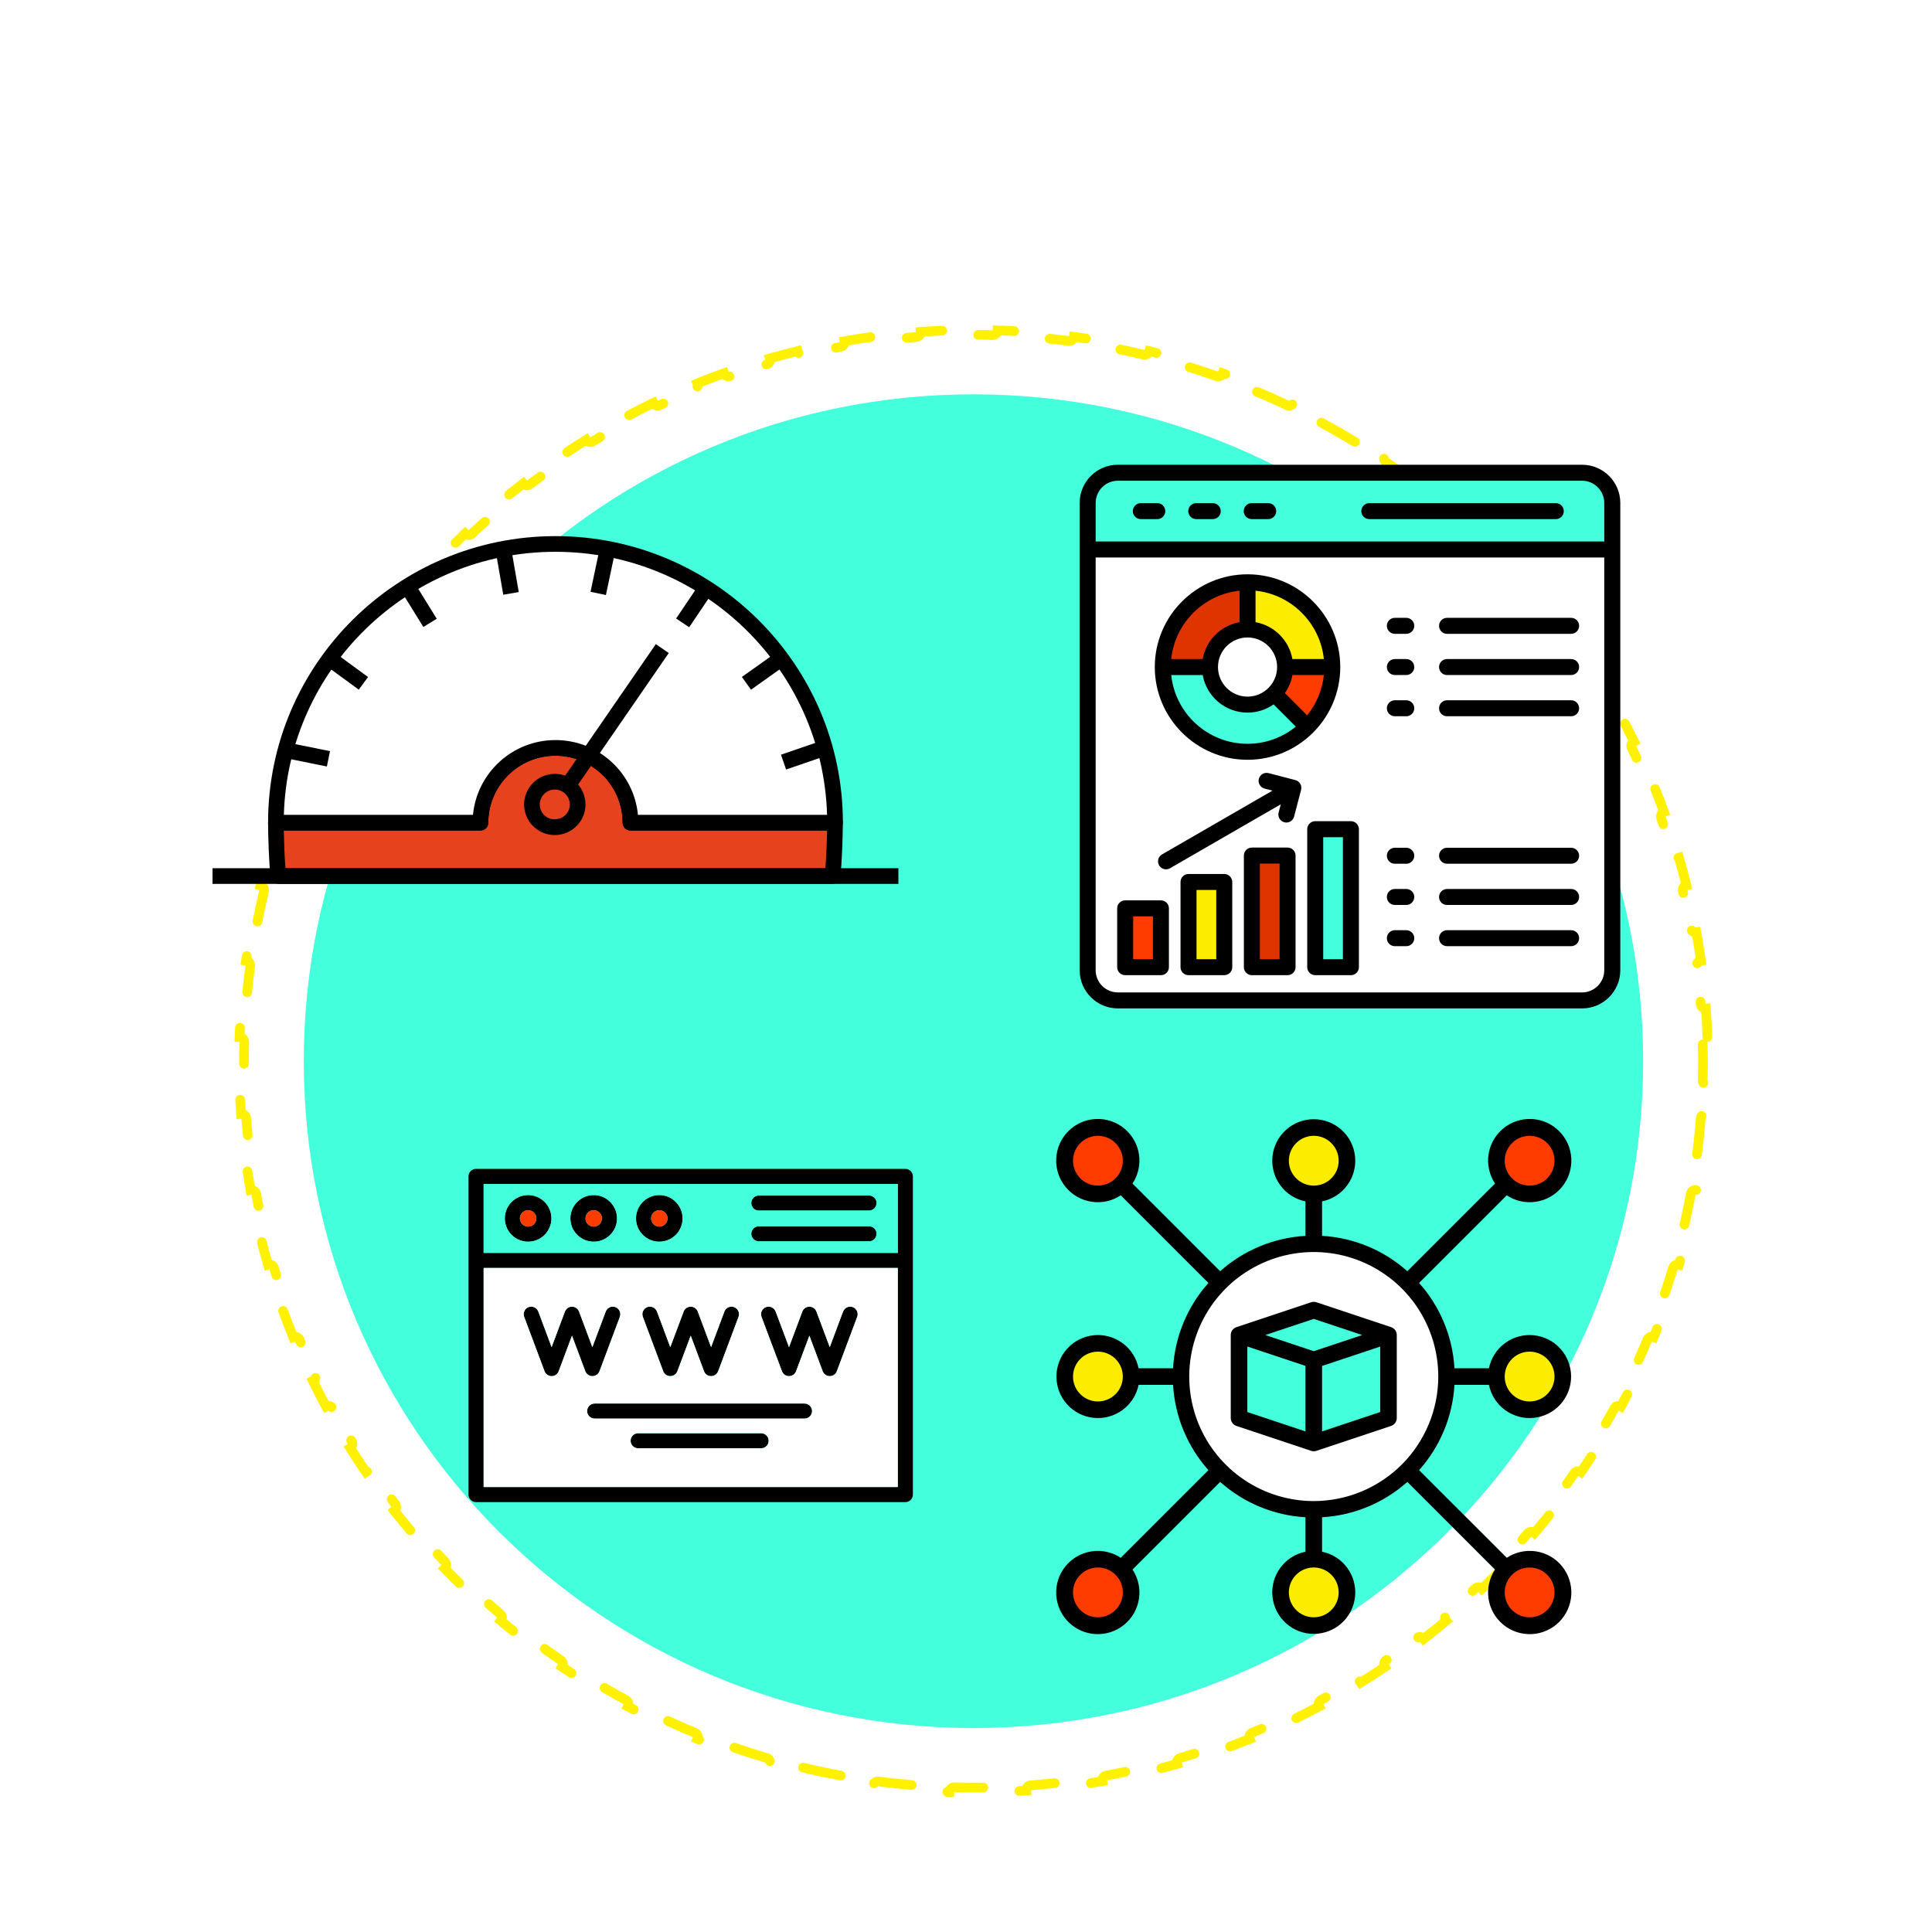 <svg width="400" height="400" viewBox="0 0 400 400" fill="none" xmlns="http://www.w3.org/2000/svg">
<rect width="400" height="400" fill="white"/>
<path d="M201.554 357.772C278.129 357.772 340.202 295.958 340.197 219.707C340.193 143.456 278.113 81.642 201.539 81.642C124.964 81.642 62.891 143.456 62.895 219.707C62.9 295.958 124.979 357.772 201.554 357.772Z" fill="#43FFDC"/>
<path d="M353.496 214.725C353.431 212.737 353.328 210.758 353.187 208.79C352.638 208.831 352.158 208.42 352.115 207.871C351.909 205.235 351.635 202.619 351.294 200.024C351.222 199.477 351.606 198.976 352.152 198.902C351.88 196.933 351.57 194.976 351.223 193.032C350.681 193.131 350.161 192.773 350.061 192.231C349.579 189.635 349.031 187.062 348.417 184.514C348.288 183.979 348.617 183.44 349.152 183.309C348.674 181.381 348.159 179.468 347.608 177.57C347.079 177.726 346.524 177.424 346.367 176.896C345.614 174.368 344.797 171.868 343.916 169.397C343.731 168.878 344.001 168.307 344.519 168.12C343.84 166.255 343.125 164.407 342.376 162.577C341.867 162.788 341.283 162.547 341.071 162.038C340.056 159.606 338.978 157.206 337.84 154.84C337.602 154.343 337.81 153.747 338.305 153.507C337.433 151.725 336.528 149.962 335.589 148.22C335.105 148.483 334.499 148.305 334.234 147.822C332.969 145.511 331.644 143.237 330.263 141.002C329.973 140.533 330.117 139.918 330.585 139.627C329.531 137.947 328.445 136.289 327.328 134.654C326.874 134.967 326.253 134.853 325.939 134.4C324.44 132.236 322.885 130.114 321.276 128.034C320.939 127.598 321.018 126.971 321.453 126.633C320.23 125.073 318.977 123.538 317.695 122.028C317.276 122.386 316.647 122.338 316.287 121.92C314.571 119.925 312.803 117.976 310.986 116.074C310.606 115.675 310.619 115.044 311.016 114.662C309.638 113.239 308.232 111.842 306.8 110.473C306.421 110.872 305.789 110.89 305.388 110.512C303.475 108.707 301.515 106.952 299.509 105.248C299.089 104.891 299.037 104.262 299.392 103.841C297.874 102.568 296.331 101.325 294.763 100.112C294.427 100.548 293.801 100.632 293.363 100.297C291.274 98.702 289.142 97.16 286.968 95.673C286.513 95.361 286.396 94.741 286.706 94.285C285.064 93.178 283.4 92.102 281.714 91.058C281.425 91.527 280.812 91.675 280.341 91.388C278.098 90.019 275.817 88.707 273.499 87.454C273.014 87.192 272.833 86.587 273.093 86.102C271.346 85.172 269.579 84.276 267.793 83.413C267.555 83.91 266.96 84.121 266.462 83.885C264.091 82.759 261.686 81.693 259.248 80.688C258.739 80.478 258.495 79.896 258.703 79.386C256.87 78.645 255.019 77.938 253.151 77.267C252.966 77.786 252.397 78.058 251.877 77.875C249.403 77.004 246.899 76.196 244.368 75.452C243.839 75.297 243.536 74.743 243.689 74.214C241.79 73.669 239.875 73.16 237.946 72.688C237.816 73.224 237.278 73.554 236.742 73.427C234.193 72.821 231.618 72.279 229.021 71.803C228.479 71.704 228.119 71.185 228.217 70.643C226.272 70.3 224.314 69.994 222.345 69.726C222.272 70.272 221.772 70.656 221.225 70.586C218.629 70.249 216.012 69.978 213.376 69.775C212.826 69.733 212.415 69.253 212.456 68.704C210.487 68.565 208.509 68.463 206.52 68.4C206.505 68.95 206.046 69.385 205.495 69.37C204.18 69.337 202.861 69.32 201.538 69.32C200.215 69.32 198.896 69.337 197.581 69.37C197.03 69.385 196.571 68.95 196.555 68.4C194.567 68.463 192.588 68.565 190.62 68.704C190.661 69.253 190.25 69.733 189.7 69.775C187.064 69.978 184.447 70.249 181.851 70.586C181.304 70.656 180.804 70.272 180.731 69.726C178.762 69.994 176.804 70.3 174.859 70.643C174.957 71.185 174.598 71.704 174.055 71.803C171.458 72.279 168.883 72.821 166.334 73.427C165.798 73.554 165.26 73.224 165.131 72.688C163.201 73.16 161.287 73.669 159.387 74.214C159.541 74.743 159.238 75.297 158.709 75.452C156.178 76.196 153.674 77.004 151.2 77.875C150.68 78.058 150.11 77.786 149.926 77.267C148.058 77.938 146.207 78.645 144.374 79.386C144.582 79.896 144.339 80.478 143.829 80.688C141.392 81.693 138.987 82.759 136.615 83.885C136.118 84.121 135.522 83.91 135.285 83.413C133.498 84.276 131.731 85.172 129.985 86.102C130.245 86.587 130.064 87.192 129.579 87.454C127.261 88.707 124.98 90.019 122.737 91.388C122.267 91.675 121.653 91.527 121.365 91.058C119.678 92.102 118.014 93.178 116.373 94.285C116.682 94.741 116.565 95.361 116.11 95.673C113.937 97.16 111.805 98.702 109.716 100.297C109.278 100.632 108.652 100.548 108.316 100.112C106.749 101.325 105.206 102.568 103.688 103.841C104.043 104.262 103.991 104.891 103.571 105.248C101.565 106.952 99.605 108.707 97.692 110.512C97.291 110.89 96.66 110.872 96.281 110.473C94.848 111.842 93.443 113.239 92.065 114.662C92.462 115.044 92.475 115.675 92.095 116.074C90.278 117.976 88.51 119.925 86.795 121.92C86.435 122.338 85.805 122.386 85.387 122.028C84.105 123.538 82.852 125.073 81.629 126.633C82.064 126.971 82.143 127.598 81.806 128.034C80.198 130.114 78.643 132.236 77.144 134.4C76.83 134.853 76.209 134.967 75.755 134.654C74.638 136.289 73.552 137.947 72.499 139.627C72.966 139.918 73.111 140.533 72.821 141.002C71.44 143.237 70.116 145.511 68.85 147.822C68.586 148.305 67.98 148.483 67.496 148.22C66.557 149.962 65.652 151.725 64.78 153.507C65.276 153.747 65.484 154.343 65.245 154.84C64.108 157.206 63.03 159.606 62.015 162.038C61.803 162.547 61.219 162.788 60.71 162.577C59.961 164.407 59.247 166.255 58.568 168.12C59.086 168.307 59.356 168.878 59.171 169.397C58.291 171.868 57.473 174.368 56.721 176.896C56.564 177.424 56.009 177.725 55.48 177.57C54.929 179.468 54.414 181.381 53.937 183.309C54.472 183.44 54.801 183.979 54.672 184.514C54.058 187.062 53.51 189.635 53.029 192.231C52.929 192.773 52.409 193.131 51.867 193.032C51.52 194.976 51.21 196.933 50.938 198.902C51.484 198.976 51.868 199.477 51.797 200.024C51.456 202.619 51.182 205.235 50.976 207.871C50.933 208.42 50.454 208.831 49.904 208.79C49.764 210.758 49.661 212.737 49.596 214.725C50.147 214.741 50.581 215.199 50.567 215.75C50.533 217.065 50.516 218.384 50.516 219.707C50.516 221.03 50.533 222.349 50.567 223.664C50.582 224.215 50.147 224.674 49.597 224.69C49.662 226.678 49.765 228.656 49.906 230.625C50.455 230.583 50.934 230.994 50.977 231.544C51.184 234.179 51.458 236.796 51.799 239.391C51.871 239.937 51.487 240.439 50.941 240.512C51.213 242.481 51.523 244.438 51.87 246.382C52.412 246.283 52.932 246.642 53.032 247.184C53.514 249.78 54.062 252.353 54.676 254.9C54.805 255.436 54.476 255.975 53.941 256.106C54.419 258.033 54.934 259.947 55.485 261.844C56.013 261.689 56.568 261.99 56.726 262.518C57.478 265.047 58.296 267.547 59.177 270.017C59.362 270.537 59.092 271.107 58.574 271.294C59.253 273.159 59.967 275.007 60.717 276.837C61.226 276.627 61.809 276.868 62.022 277.376C63.037 279.809 64.115 282.209 65.252 284.574C65.491 285.071 65.283 285.667 64.787 285.907C65.659 287.69 66.565 289.452 67.504 291.194C67.988 290.931 68.594 291.109 68.859 291.593C70.124 293.903 71.448 296.177 72.83 298.413C73.12 298.881 72.975 299.496 72.508 299.787C73.561 301.467 74.647 303.125 75.765 304.76C76.218 304.448 76.839 304.561 77.153 305.014C78.653 307.178 80.208 309.301 81.817 311.381C82.154 311.817 82.075 312.443 81.64 312.781C82.863 314.341 84.116 315.877 85.398 317.387C85.817 317.029 86.446 317.077 86.806 317.495C88.522 319.489 90.289 321.439 92.106 323.341C92.487 323.739 92.474 324.371 92.077 324.752C93.455 326.176 94.86 327.573 96.293 328.942C96.672 328.542 97.303 328.525 97.704 328.903C99.618 330.707 101.578 332.463 103.584 334.167C104.004 334.523 104.056 335.153 103.701 335.574C105.219 336.846 106.762 338.089 108.33 339.303C108.665 338.866 109.291 338.783 109.729 339.117C111.819 340.713 113.951 342.255 116.124 343.742C116.579 344.053 116.696 344.674 116.387 345.129C118.028 346.236 119.693 347.313 121.379 348.357C121.667 347.888 122.281 347.74 122.752 348.027C124.994 349.395 127.276 350.707 129.594 351.96C130.079 352.222 130.26 352.827 130 353.313C131.746 354.242 133.513 355.139 135.3 356.001C135.538 355.505 136.133 355.293 136.631 355.53C139.002 356.656 141.407 357.722 143.845 358.726C144.354 358.936 144.598 359.519 144.39 360.029C146.223 360.77 148.074 361.476 149.942 362.148C150.126 361.629 150.696 361.357 151.216 361.54C153.69 362.41 156.194 363.218 158.725 363.962C159.254 364.118 159.557 364.672 159.403 365.201C161.303 365.745 163.218 366.254 165.147 366.726C165.276 366.191 165.814 365.86 166.351 365.988C168.9 366.594 171.474 367.136 174.072 367.611C174.614 367.71 174.974 368.229 174.876 368.772C176.821 369.114 178.779 369.42 180.748 369.689C180.821 369.143 181.321 368.758 181.868 368.829C184.464 369.165 187.081 369.436 189.717 369.64C190.266 369.682 190.678 370.161 190.637 370.71C192.605 370.849 194.584 370.951 196.572 371.015C196.588 370.464 197.046 370.03 197.597 370.044C198.912 370.078 200.232 370.095 201.555 370.095C202.878 370.095 204.197 370.078 205.512 370.044C206.063 370.03 206.521 370.464 206.537 371.015C208.526 370.951 210.504 370.849 212.472 370.71C212.432 370.161 212.843 369.682 213.393 369.64C216.029 369.436 218.646 369.165 221.242 368.829C221.788 368.758 222.289 369.143 222.361 369.689C224.331 369.42 226.288 369.114 228.233 368.772C228.136 368.229 228.495 367.71 229.037 367.611C231.635 367.136 234.209 366.594 236.759 365.988C237.295 365.86 237.833 366.191 237.962 366.726C239.891 366.254 241.806 365.745 243.706 365.201C243.552 364.672 243.855 364.118 244.384 363.962C246.915 363.218 249.419 362.41 251.893 361.54C252.413 361.357 252.982 361.629 253.167 362.148C255.035 361.477 256.886 360.77 258.719 360.029C258.511 359.519 258.754 358.936 259.264 358.726C261.701 357.722 264.106 356.656 266.477 355.53C266.975 355.293 267.57 355.505 267.808 356.001C269.595 355.139 271.362 354.242 273.108 353.313C272.848 352.827 273.029 352.222 273.514 351.96C275.832 350.707 278.113 349.395 280.355 348.027C280.826 347.74 281.44 347.888 281.728 348.357C283.414 347.313 285.079 346.236 286.72 345.129C286.41 344.674 286.527 344.053 286.982 343.742C289.155 342.255 291.288 340.713 293.377 339.117C293.815 338.783 294.441 338.866 294.776 339.303C296.344 338.089 297.887 336.846 299.405 335.574C299.05 335.153 299.102 334.523 299.522 334.167C301.527 332.463 303.488 330.708 305.401 328.903C305.802 328.525 306.433 328.542 306.812 328.942C308.244 327.573 309.65 326.176 311.028 324.752C310.631 324.371 310.617 323.739 310.998 323.341C312.815 321.439 314.582 319.489 316.298 317.495C316.658 317.077 317.287 317.029 317.706 317.387C318.988 315.877 320.241 314.341 321.463 312.781C321.029 312.443 320.949 311.817 321.287 311.381C322.895 309.301 324.45 307.178 325.949 305.014C326.263 304.561 326.884 304.448 327.338 304.76C328.455 303.125 329.54 301.467 330.594 299.787C330.126 299.496 329.982 298.881 330.272 298.413C331.653 296.177 332.977 293.903 334.242 291.593C334.507 291.109 335.113 290.931 335.597 291.194C336.536 289.452 337.441 287.69 338.313 285.908C337.817 285.667 337.609 285.071 337.848 284.574C338.985 282.209 340.062 279.809 341.077 277.376C341.29 276.868 341.873 276.627 342.382 276.837C343.132 275.007 343.846 273.159 344.525 271.294C344.007 271.107 343.737 270.537 343.922 270.018C344.802 267.547 345.619 265.047 346.372 262.518C346.529 261.99 347.084 261.689 347.612 261.844C348.164 259.947 348.678 258.033 349.156 256.106C348.621 255.975 348.292 255.436 348.421 254.9C349.034 252.353 349.583 249.78 350.064 247.184C350.164 246.642 350.684 246.283 351.226 246.382C351.573 244.438 351.883 242.481 352.154 240.512C351.608 240.439 351.224 239.937 351.296 239.391C351.637 236.796 351.911 234.179 352.117 231.544C352.16 230.994 352.639 230.583 353.188 230.625C353.329 228.656 353.432 226.678 353.496 224.69C352.946 224.674 352.512 224.215 352.526 223.664C352.56 222.349 352.577 221.03 352.577 219.707C352.577 218.384 352.56 217.065 352.525 215.75C352.511 215.199 352.945 214.741 353.496 214.725Z" stroke="#FFF100" stroke-width="2" stroke-linecap="round" stroke-dasharray="8 8"/>
<g clip-path="url(#clip0_3908_6753)">
<path fill-rule="evenodd" clip-rule="evenodd" d="M231.13 97.876H327.242C330.682 97.876 333.496 100.69 333.496 104.13V200.87C333.496 204.31 330.682 207.124 327.242 207.124H231.13C227.69 207.124 224.876 204.31 224.876 200.87V104.13C224.876 100.69 227.69 97.876 231.13 97.876Z" fill="white"/>
<path fill-rule="evenodd" clip-rule="evenodd" d="M224.876 104.13V113.768H333.496V104.13C333.496 100.69 330.682 97.876 327.242 97.876H231.13C227.69 97.876 224.876 100.69 224.876 104.13Z" fill="#43FFDC"/>
<path d="M259.771 145.654C263.951 144.666 266.539 140.476 265.55 136.296C264.562 132.116 260.373 129.529 256.193 130.517C252.013 131.505 249.425 135.695 250.413 139.875C251.401 144.055 255.591 146.642 259.771 145.654Z" fill="white"/>
<path d="M275.545 138.525C275.778 128.834 268.111 120.79 258.421 120.558C248.73 120.325 240.686 127.992 240.454 137.683C240.221 147.373 247.888 155.417 257.578 155.65C267.269 155.882 275.313 148.215 275.545 138.525Z" fill="#43FFDC"/>
<path fill-rule="evenodd" clip-rule="evenodd" d="M240.435 138.105C240.435 130.274 245.564 123.641 252.647 121.384C254.329 120.848 256.121 120.559 257.98 120.559C259.84 120.559 261.632 120.848 263.314 121.384C270.396 123.641 275.526 130.274 275.526 138.105H264.231C264.231 134.652 261.433 131.854 257.98 131.854C254.528 131.854 251.729 134.652 251.729 138.105H240.435Z" fill="#E03400"/>
<path fill-rule="evenodd" clip-rule="evenodd" d="M275.526 138.105C275.526 130.274 270.397 123.641 263.314 121.384C261.632 120.848 259.84 120.559 257.98 120.559V121.384V131.854C261.433 131.854 264.231 134.652 264.231 138.105H275.526Z" fill="#FBEC00"/>
<path fill-rule="evenodd" clip-rule="evenodd" d="M275.526 138.105H264.231C264.231 139.831 263.532 141.394 262.4 142.525L270.387 150.511C273.562 147.336 275.526 142.95 275.526 138.105Z" fill="#FF3C00"/>
<path d="M257.98 145.883C262.276 145.883 265.759 142.4 265.759 138.105C265.759 133.809 262.276 130.326 257.98 130.326C253.685 130.326 250.202 133.809 250.202 138.105C250.202 142.4 253.685 145.883 257.98 145.883Z" fill="white"/>
<path fill-rule="evenodd" clip-rule="evenodd" d="M233.626 188.064H239.062C239.601 188.064 240.042 188.504 240.042 189.044V199.265C240.042 199.804 239.601 200.245 239.062 200.245H233.626C233.086 200.245 232.646 199.804 232.646 199.265V189.044C232.646 188.504 233.086 188.064 233.626 188.064Z" fill="#FF3C00"/>
<path fill-rule="evenodd" clip-rule="evenodd" d="M246.74 182.601H252.176C252.716 182.601 253.156 183.041 253.156 183.581V199.265C253.156 199.804 252.716 200.245 252.176 200.245C250.364 200.245 248.552 200.245 246.74 200.245C246.201 200.245 245.76 199.805 245.76 199.265C245.76 194.037 245.76 188.809 245.76 183.581C245.76 183.041 246.201 182.601 246.74 182.601Z" fill="#FBEC00"/>
<path fill-rule="evenodd" clip-rule="evenodd" d="M259.855 177.138H265.291C265.83 177.138 266.271 177.578 266.271 178.117V199.265C266.271 199.804 265.831 200.245 265.291 200.245C263.479 200.245 261.667 200.245 259.855 200.245C259.315 200.245 258.875 199.805 258.875 199.265C258.875 192.216 258.875 185.167 258.875 178.117C258.875 177.578 259.315 177.138 259.855 177.138Z" fill="#E03400"/>
<path fill-rule="evenodd" clip-rule="evenodd" d="M279.385 172.654V199.265C279.385 199.804 278.945 200.244 278.405 200.244H272.969C272.429 200.244 271.989 199.804 271.989 199.265V172.654C271.989 172.115 272.429 171.674 272.969 171.674H278.405C278.945 171.674 279.385 172.115 279.385 172.654Z" fill="#43FFDC"/>
<path fill-rule="evenodd" clip-rule="evenodd" d="M269.377 163.528L267.93 169.06C267.732 169.805 267.066 170.297 266.327 170.297C266.191 170.297 266.046 170.28 265.91 170.244C265.025 170.013 264.495 169.109 264.724 168.225L265.171 166.524L242.24 179.763C241.979 179.913 241.698 179.984 241.417 179.984C240.845 179.984 240.283 179.689 239.981 179.157C239.523 178.366 239.793 177.354 240.584 176.897L263.454 163.694L261.819 163.268C260.935 163.039 260.404 162.134 260.633 161.248C260.872 160.366 261.767 159.836 262.652 160.066L268.19 161.51C269.075 161.739 269.606 162.643 269.377 163.528ZM278.037 198.59H273.957V173.33H278.037V198.59ZM279.692 170.019H272.302C271.386 170.019 270.647 170.761 270.647 171.674V200.245C270.647 201.159 271.386 201.9 272.302 201.9H279.692C280.608 201.9 281.347 201.159 281.347 200.245V171.674C281.347 170.761 280.608 170.019 279.692 170.019ZM264.922 198.59V178.792H260.841V198.59H264.922ZM266.577 175.482H259.186C258.27 175.482 257.531 176.223 257.531 177.137V200.245C257.531 201.159 258.27 201.9 259.186 201.9H266.577C267.493 201.9 268.232 201.159 268.232 200.245V177.137C268.232 176.223 267.493 175.482 266.577 175.482ZM251.816 198.59H247.725V184.257H251.816V198.59ZM253.471 180.947H246.07C245.154 180.947 244.415 181.688 244.415 182.602V200.245C244.415 201.159 245.154 201.9 246.07 201.9H253.471C254.377 201.9 255.127 201.159 255.127 200.245V182.602C255.127 181.688 254.377 180.947 253.471 180.947ZM238.7 198.59H234.61V189.719H238.7V198.59ZM240.356 186.409H232.955C232.039 186.409 231.3 187.15 231.3 188.064V200.245C231.3 201.159 232.039 201.9 232.955 201.9H240.356C241.272 201.9 242.011 201.159 242.011 200.245V188.064C242.011 187.15 241.272 186.409 240.356 186.409ZM326.94 177.175C326.94 178.091 326.201 178.83 325.285 178.83H299.595C298.679 178.83 297.94 178.091 297.94 177.175C297.94 176.261 298.679 175.52 299.595 175.52H325.285C326.201 175.52 326.94 176.261 326.94 177.175ZM326.94 194.242C326.94 195.156 326.201 195.897 325.285 195.897H299.595C298.679 195.897 297.94 195.156 297.94 194.242C297.94 193.328 298.679 192.587 299.595 192.587H325.285C326.201 192.587 326.94 193.328 326.94 194.242ZM292.808 194.242C292.808 195.156 292.069 195.897 291.153 195.897H288.79C287.874 195.897 287.135 195.156 287.135 194.242C287.135 193.328 287.874 192.587 288.79 192.587H291.153C292.069 192.587 292.808 193.328 292.808 194.242ZM292.808 177.175C292.808 178.091 292.069 178.83 291.153 178.83H288.79C287.874 178.83 287.135 178.091 287.135 177.175C287.135 176.261 287.874 175.52 288.79 175.52H291.153C292.069 175.52 292.808 176.261 292.808 177.175ZM292.808 185.709C292.808 186.623 292.069 187.364 291.153 187.364H288.79C287.874 187.364 287.135 186.623 287.135 185.709C287.135 184.793 287.874 184.054 288.79 184.054H291.153C292.069 184.054 292.808 184.793 292.808 185.709ZM326.94 185.709C326.94 186.623 326.201 187.364 325.285 187.364H299.595C298.679 187.364 297.94 186.623 297.94 185.709C297.94 184.793 298.679 184.054 299.595 184.054H325.285C326.201 184.054 326.94 184.793 326.94 185.709ZM292.808 146.638C292.808 147.552 292.069 148.293 291.153 148.293H288.79C287.874 148.293 287.135 147.552 287.135 146.638C287.135 145.724 287.874 144.983 288.79 144.983H291.153C292.069 144.983 292.808 145.724 292.808 146.638ZM292.808 129.572C292.808 130.486 292.069 131.227 291.153 131.227H288.79C287.874 131.227 287.135 130.486 287.135 129.572C287.135 128.658 287.874 127.917 288.79 127.917H291.153C292.069 127.917 292.808 128.658 292.808 129.572ZM292.808 138.104C292.808 139.019 292.069 139.759 291.153 139.759H288.79C287.874 139.759 287.135 139.019 287.135 138.104C287.135 137.19 287.874 136.449 288.79 136.449H291.153C292.069 136.449 292.808 137.19 292.808 138.104ZM326.94 138.104C326.94 139.019 326.201 139.759 325.285 139.759H299.595C298.679 139.759 297.94 139.019 297.94 138.104C297.94 137.19 298.679 136.449 299.595 136.449H325.285C326.201 136.449 326.94 137.19 326.94 138.104ZM326.94 129.572C326.94 130.486 326.201 131.227 325.285 131.227H299.595C298.679 131.227 297.94 130.486 297.94 129.572C297.94 128.658 298.679 127.917 299.595 127.917H325.285C326.201 127.917 326.94 128.658 326.94 129.572ZM326.94 146.638C326.94 147.552 326.201 148.293 325.285 148.293H299.595C298.679 148.293 297.94 147.552 297.94 146.638C297.94 145.724 298.679 144.983 299.595 144.983H325.285C326.201 144.983 326.94 145.724 326.94 146.638ZM256.636 122.301V128.819C252.753 129.508 249.693 132.572 249.006 136.449H242.489C243.26 129.007 249.193 123.074 256.636 122.301ZM274.092 136.449H267.576C266.889 132.572 263.818 129.508 259.946 128.819V122.301C267.389 123.074 273.322 129.007 274.092 136.449ZM267.576 139.759H274.092C273.77 142.902 272.52 145.773 270.626 148.103L266.025 143.498C266.795 142.399 267.337 141.13 267.576 139.759ZM258.291 131.982C254.908 131.982 252.17 134.729 252.17 138.104C252.17 141.481 254.908 144.228 258.291 144.228C261.664 144.228 264.412 141.481 264.412 138.104C264.411 134.729 261.664 131.982 258.291 131.982ZM242.489 139.759C243.312 147.747 250.088 153.995 258.291 153.995C262.08 153.995 265.556 152.662 268.284 150.444L263.683 145.839C262.153 146.909 260.289 147.539 258.291 147.539C253.648 147.539 249.786 144.175 249.006 139.76H242.489V139.759ZM258.291 157.305C268.877 157.305 277.486 148.692 277.486 138.104C277.486 127.517 268.877 118.903 258.291 118.903C247.705 118.903 239.086 127.517 239.086 138.104C239.086 148.692 247.705 157.305 258.291 157.305ZM257.5 105.822C257.5 104.908 258.239 104.167 259.155 104.167H262.569C263.475 104.167 264.224 104.908 264.224 105.822C264.224 106.736 263.475 107.477 262.569 107.477H259.155C258.239 107.477 257.5 106.736 257.5 105.822ZM246.018 105.822C246.018 104.908 246.757 104.167 247.673 104.167H251.088C252.004 104.167 252.743 104.908 252.743 105.822C252.743 106.736 252.004 107.477 251.088 107.477H247.673C246.757 107.477 246.018 106.736 246.018 105.822ZM234.537 105.822C234.537 104.908 235.276 104.167 236.192 104.167H239.606C240.522 104.167 241.261 104.908 241.261 105.822C241.261 106.736 240.522 107.477 239.606 107.477H236.192C235.276 107.477 234.537 106.736 234.537 105.822ZM281.847 105.822C281.847 104.908 282.586 104.167 283.502 104.167H322.11C323.026 104.167 323.765 104.908 323.765 105.822C323.765 106.736 323.026 107.477 322.11 107.477H283.502C282.586 107.477 281.847 106.736 281.847 105.822ZM327.554 205.468C330.084 205.468 332.145 203.405 332.145 200.872V115.423H226.844V200.872C226.844 203.405 228.905 205.468 231.435 205.468H327.554ZM231.435 99.531C228.905 99.531 226.845 101.595 226.845 104.13V112.112H332.145V104.13C332.145 101.595 330.084 99.531 327.555 99.531H231.435ZM327.554 96.221H231.435C227.073 96.221 223.534 99.769 223.534 104.129V200.872C223.534 205.23 227.073 208.78 231.435 208.78H327.554C331.916 208.78 335.466 205.23 335.466 200.872V104.13C335.466 99.769 331.916 96.221 327.554 96.221Z" fill="black"/>
</g>
<path fill-rule="evenodd" clip-rule="evenodd" d="M171.793 284.915C171.146 284.915 170.564 284.513 170.331 283.905L167.575 276.539L164.819 283.905C164.587 284.513 164.004 284.915 163.357 284.915C162.698 284.915 162.115 284.513 161.896 283.905L157.665 272.642C157.367 271.827 157.781 270.933 158.583 270.623C159.386 270.325 160.291 270.739 160.589 271.542L163.357 278.908L166.113 271.542C166.346 270.933 166.928 270.532 167.575 270.532C168.222 270.532 168.804 270.933 169.037 271.542L171.793 278.908L174.549 271.542C174.859 270.739 175.752 270.325 176.567 270.623C177.369 270.933 177.783 271.827 177.473 272.642L173.255 283.905C173.035 284.513 172.44 284.915 171.793 284.915ZM187.435 311H98.566C97.699 311 97 310.301 97 309.434V260.952V243.553C97 242.699 97.699 242 98.566 242H187.435C188.301 242 189 242.699 189 243.553V260.952V309.434C189 310.301 188.301 311 187.435 311ZM100.131 307.867H185.882V262.519H100.131V307.867ZM185.882 259.399V245.12H100.131V259.399H185.882ZM109.343 257.082C106.677 257.082 104.517 254.92 104.517 252.253C104.517 249.599 106.677 247.424 109.343 247.424C112.008 247.424 114.168 249.599 114.168 252.253C114.168 254.92 112.008 257.082 109.343 257.082ZM109.343 250.557C108.398 250.557 107.635 251.321 107.635 252.253C107.635 253.198 108.398 253.962 109.343 253.962C110.287 253.962 111.05 253.198 111.05 252.253C111.05 251.321 110.287 250.557 109.343 250.557ZM122.927 257.082C120.262 257.082 118.088 254.92 118.088 252.253C118.088 249.599 120.262 247.424 122.927 247.424C125.579 247.424 127.753 249.599 127.753 252.253C127.753 254.92 125.579 257.082 122.927 257.082ZM122.927 250.557C121.983 250.557 121.219 251.321 121.219 252.253C121.219 253.198 121.983 253.962 122.927 253.962C123.859 253.962 124.622 253.198 124.622 252.253C124.622 251.321 123.859 250.557 122.927 250.557ZM136.499 257.082C133.834 257.082 131.673 254.92 131.673 252.253C131.673 249.599 133.834 247.424 136.499 247.424C139.164 247.424 141.325 249.599 141.325 252.253C141.325 254.92 139.164 257.082 136.499 257.082ZM136.499 250.557C135.567 250.557 134.804 251.321 134.804 252.253C134.804 253.198 135.567 253.962 136.499 253.962C137.443 253.962 138.207 253.198 138.207 252.253C138.207 251.321 137.443 250.557 136.499 250.557ZM179.918 250.635H157.096C156.242 250.635 155.543 249.936 155.543 249.068C155.543 248.214 156.242 247.515 157.096 247.515H179.918C180.785 247.515 181.483 248.214 181.483 249.068C181.483 249.936 180.785 250.635 179.918 250.635ZM179.918 257.004H157.096C156.242 257.004 155.543 256.305 155.543 255.438C155.543 254.583 156.242 253.884 157.096 253.884H179.918C180.785 253.884 181.483 254.583 181.483 255.438C181.483 256.305 180.785 257.004 179.918 257.004ZM166.566 293.705H123.121C122.254 293.705 121.556 293.006 121.556 292.151C121.556 291.284 122.254 290.585 123.121 290.585H166.566C167.433 290.585 168.131 291.284 168.131 292.151C168.131 293.006 167.433 293.705 166.566 293.705ZM157.574 299.854H132.113C131.259 299.854 130.56 299.155 130.56 298.3C130.56 297.433 131.259 296.734 132.113 296.734H157.574C158.441 296.734 159.14 297.433 159.14 298.3C159.14 299.155 158.441 299.854 157.574 299.854ZM122.643 284.915C121.996 284.915 121.413 284.513 121.181 283.905L118.425 276.539L115.669 283.905C115.436 284.513 114.854 284.915 114.207 284.915C113.56 284.915 112.978 284.513 112.745 283.905L108.527 272.642C108.217 271.827 108.631 270.933 109.433 270.623C110.248 270.325 111.141 270.739 111.451 271.542L114.207 278.908L116.963 271.542C117.196 270.933 117.778 270.532 118.425 270.532C119.085 270.532 119.667 270.933 119.887 271.542L122.643 278.908L125.411 271.542C125.709 270.739 126.614 270.325 127.417 270.623C128.232 270.933 128.633 271.827 128.335 272.642L124.117 283.905C123.885 284.513 123.302 284.915 122.643 284.915ZM147.224 284.915C146.564 284.915 145.982 284.513 145.762 283.905L143.006 276.539L140.238 283.905C140.018 284.513 139.436 284.915 138.776 284.915C138.129 284.915 137.547 284.513 137.314 283.905L133.096 272.642C132.799 271.827 133.2 270.933 134.015 270.623C134.817 270.325 135.723 270.739 136.02 271.542L138.776 278.908L141.545 271.542C141.764 270.933 142.347 270.532 143.006 270.532C143.653 270.532 144.236 270.933 144.468 271.542L147.224 278.908L149.98 271.542C150.277 270.739 151.183 270.325 151.985 270.623C152.8 270.933 153.214 271.827 152.904 272.642L148.686 283.905C148.453 284.513 147.871 284.915 147.224 284.915Z" fill="black"/>
<path fill-rule="evenodd" clip-rule="evenodd" d="M123.121 293.705C122.254 293.705 121.556 293.006 121.556 292.151C121.556 291.284 122.254 290.585 123.121 290.585H166.566C167.433 290.585 168.131 291.284 168.131 292.151C168.131 293.006 167.433 293.705 166.566 293.705H123.121ZM171.793 284.915C171.146 284.915 170.564 284.513 170.331 283.905L167.575 276.539L164.819 283.905C164.586 284.513 164.004 284.915 163.357 284.915C162.698 284.915 162.115 284.513 161.895 283.905L157.665 272.642C157.367 271.827 157.781 270.933 158.583 270.623C159.386 270.325 160.291 270.739 160.589 271.542L163.357 278.908L166.113 271.542C166.346 270.933 166.928 270.532 167.575 270.532C168.222 270.532 168.804 270.933 169.037 271.542L171.793 278.908L174.549 271.542C174.859 270.739 175.752 270.325 176.567 270.623C177.369 270.933 177.783 271.827 177.472 272.642L173.255 283.905C173.035 284.513 172.44 284.915 171.793 284.915ZM100.131 307.867H185.882V262.519H100.131V307.867ZM130.56 298.3C130.56 297.433 131.259 296.734 132.113 296.734H157.574C158.441 296.734 159.14 297.433 159.14 298.3C159.14 299.155 158.441 299.854 157.574 299.854H132.113C131.259 299.854 130.56 299.155 130.56 298.3ZM122.642 284.915C121.996 284.915 121.413 284.513 121.181 283.905L118.425 276.539L115.669 283.905C115.436 284.513 114.854 284.915 114.207 284.915C113.56 284.915 112.978 284.513 112.745 283.905L108.527 272.642C108.217 271.827 108.631 270.933 109.433 270.623C110.248 270.325 111.141 270.739 111.451 271.542L114.207 278.908L116.963 271.542C117.196 270.933 117.778 270.532 118.425 270.532C119.085 270.532 119.667 270.933 119.887 271.542L122.642 278.908L125.411 271.542C125.709 270.739 126.614 270.325 127.416 270.623C128.232 270.933 128.633 271.827 128.335 272.642L124.117 283.905C123.884 284.513 123.302 284.915 122.642 284.915ZM147.224 284.915C146.564 284.915 145.982 284.513 145.762 283.905L143.006 276.539L140.238 283.905C140.018 284.513 139.436 284.915 138.776 284.915C138.129 284.915 137.547 284.513 137.314 283.905L133.096 272.642C132.799 271.827 133.2 270.933 134.015 270.623C134.817 270.325 135.722 270.739 136.02 271.542L138.776 278.908L141.544 271.542C141.764 270.933 142.347 270.532 143.006 270.532C143.653 270.532 144.235 270.933 144.468 271.542L147.224 278.908L149.98 271.542C150.277 270.739 151.183 270.325 151.985 270.623C152.8 270.933 153.214 271.827 152.904 272.642L148.686 283.905C148.453 284.513 147.871 284.915 147.224 284.915Z" fill="white"/>
<path fill-rule="evenodd" clip-rule="evenodd" d="M100.131 259.399H185.882V245.12H100.131V259.399ZM141.325 252.253C141.325 254.92 139.164 257.082 136.499 257.082C133.834 257.082 131.673 254.92 131.673 252.253C131.673 249.599 133.834 247.424 136.499 247.424C139.164 247.424 141.325 249.599 141.325 252.253ZM127.753 252.253C127.753 254.92 125.579 257.082 122.927 257.082C120.262 257.082 118.088 254.92 118.088 252.253C118.088 249.599 120.262 247.424 122.927 247.424C125.579 247.424 127.753 249.599 127.753 252.253ZM114.168 252.253C114.168 254.92 112.008 257.082 109.343 257.082C106.677 257.082 104.517 254.92 104.517 252.253C104.517 249.599 106.677 247.424 109.343 247.424C112.008 247.424 114.168 249.599 114.168 252.253ZM179.918 250.635H157.096C156.242 250.635 155.543 249.936 155.543 249.068C155.543 248.214 156.242 247.515 157.096 247.515H179.918C180.785 247.515 181.483 248.214 181.483 249.068C181.483 249.936 180.785 250.635 179.918 250.635ZM155.543 255.438C155.543 254.583 156.242 253.884 157.096 253.884H179.918C180.785 253.884 181.483 254.583 181.483 255.438C181.483 256.305 180.785 257.004 179.918 257.004H157.096C156.242 257.004 155.543 256.305 155.543 255.438Z" fill="#43FFDC"/>
<path fill-rule="evenodd" clip-rule="evenodd" d="M111.05 252.253C111.05 251.321 110.287 250.557 109.343 250.557C108.398 250.557 107.635 251.321 107.635 252.253C107.635 253.198 108.398 253.962 109.343 253.962C110.287 253.962 111.05 253.198 111.05 252.253Z" fill="#FF3C00"/>
<path fill-rule="evenodd" clip-rule="evenodd" d="M121.219 252.253C121.219 253.198 121.983 253.962 122.927 253.962C123.859 253.962 124.622 253.198 124.622 252.253C124.622 251.321 123.859 250.557 122.927 250.557C121.983 250.557 121.219 251.321 121.219 252.253Z" fill="#FF3C00"/>
<path fill-rule="evenodd" clip-rule="evenodd" d="M134.804 252.253C134.804 253.198 135.567 253.962 136.499 253.962C137.443 253.962 138.206 253.198 138.206 252.253C138.206 251.321 137.443 250.557 136.499 250.557C135.567 250.557 134.804 251.321 134.804 252.253Z" fill="#FF3C00"/>
<path d="M130.527 170.329C130.527 161.776 123.569 154.851 115.001 154.851C106.434 154.851 99.476 161.788 99.476 170.329H57.124C57.124 172.925 57.314 178.883 57.645 181.384H172.358C172.689 178.883 172.878 172.925 172.878 170.329H130.527Z" fill="#E7421E"/>
<path d="M172.357 183H57.645C56.828 183 56.142 182.398 56.035 181.596C55.68 178.953 55.503 172.854 55.503 170.329C55.503 169.433 56.237 168.713 57.124 168.713H97.925C98.754 160.042 106.09 153.235 115.001 153.235C123.911 153.235 131.26 160.042 132.076 168.713H172.878C173.777 168.713 174.499 169.445 174.499 170.329C174.499 172.854 174.31 178.953 173.966 181.596C173.86 182.398 173.174 183 172.357 183ZM59.1 179.756H170.89C171.067 177.585 171.197 174.352 171.233 171.946H130.526C129.627 171.946 128.905 171.214 128.905 170.329C128.905 162.685 122.669 156.467 115.001 156.467C107.333 156.467 101.097 162.685 101.097 170.329C101.097 171.226 100.363 171.946 99.476 171.946H58.757C58.804 174.352 58.923 177.585 59.1 179.756V179.756Z" fill="black"/>
<path d="M115.001 154.839C123.581 154.839 130.527 161.776 130.527 170.318H172.878C172.878 138.453 146.963 112.616 115.001 112.616C83.04 112.616 57.124 138.453 57.124 170.329H99.476C99.476 161.776 106.434 154.851 115.001 154.851V154.839Z" fill="white"/>
<path d="M172.878 171.946H130.526C129.627 171.946 128.905 171.214 128.905 170.33C128.905 162.685 122.669 156.468 115.001 156.468C107.333 156.468 101.097 162.685 101.097 170.33C101.097 171.226 100.363 171.946 99.476 171.946H57.124C56.225 171.946 55.503 171.214 55.503 170.33C55.491 137.615 82.187 111 115.001 111C147.815 111 174.511 137.615 174.511 170.33C174.511 171.226 173.777 171.946 172.89 171.946H172.878ZM132.076 168.701H171.233C170.369 138.524 145.472 114.244 115.001 114.244C84.53 114.244 59.633 138.524 58.769 168.701H97.925C98.754 160.03 106.09 153.223 115.001 153.223C123.911 153.223 131.26 160.03 132.076 168.701Z" fill="black"/>
<path d="M60.077 153.849L59.43 157.029L67.676 158.695L68.323 155.516L60.077 153.849Z" fill="black"/>
<path d="M170.239 153.313L161.693 156.254L162.755 159.32L171.301 156.38L170.239 153.313Z" fill="black"/>
<path d="M160.825 135.016L153.599 140.153L155.488 142.795L162.715 137.658L160.825 135.016Z" fill="black"/>
<path d="M144.864 120.819L139.985 128.055L142.686 129.865L147.564 122.629L144.864 120.819Z" fill="black"/>
<path d="M124.216 113.29L122.263 122.525L125.447 123.194L127.4 113.959L124.216 113.29Z" fill="black"/>
<path d="M105.8 113.351L102.594 113.904L104.196 123.134L107.403 122.581L105.8 113.351Z" fill="black"/>
<path d="M85.73 120.523L82.96 122.227L87.651 129.807L90.42 128.104L85.73 120.523Z" fill="black"/>
<path d="M69.18 135.033L67.255 137.649L74.277 142.785L76.202 140.17L69.18 135.033Z" fill="black"/>
<path d="M114.859 172.89C113.569 172.89 112.326 172.5 111.261 171.781C108.374 169.799 107.64 165.846 109.628 162.968C110.812 161.245 112.776 160.219 114.87 160.219C116.16 160.219 117.403 160.608 118.468 161.328C121.355 163.31 122.089 167.262 120.101 170.141C118.917 171.863 116.953 172.89 114.859 172.89ZM114.87 163.463C113.841 163.463 112.882 163.959 112.303 164.808C111.332 166.212 111.687 168.147 113.107 169.114C114.468 170.046 116.492 169.669 117.426 168.312C118.397 166.908 118.042 164.973 116.622 164.006C116.101 163.652 115.498 163.463 114.87 163.463Z" fill="black"/>
<path d="M135.781 133.363L116.21 161.753L118.892 163.591L138.463 135.201L135.781 133.363Z" fill="black"/>
<path d="M186 179.756H44.001V183H186V179.756Z" fill="black"/>
<path d="M229.529 244.965L231.96 242.535L254.301 264.876L251.871 267.307L229.529 244.965Z" fill="#43FFDC"/>
<path d="M289.681 264.883L312.022 242.543L314.452 244.973L292.111 267.314L289.681 264.883Z" fill="#43FFDC"/>
<path d="M229.525 325.026L251.866 302.685L254.296 305.115L231.955 327.456L229.525 325.026Z" fill="#43FFDC"/>
<path d="M289.676 305.124L292.106 302.693L314.446 325.033L312.015 327.463L289.676 305.124Z" fill="#43FFDC"/>
<path d="M270.281 245.469H273.719V259.219H270.281V245.469Z" fill="#43FFDC"/>
<path d="M297.781 283.281H311.531V286.719H297.781V283.281Z" fill="#43FFDC"/>
<path d="M232.469 283.281H246.219V286.719H232.469V283.281Z" fill="#43FFDC"/>
<path d="M270.281 310.781H273.719V324.531H270.281V310.781Z" fill="#43FFDC"/>
<path d="M272 312.5C287.188 312.5 299.5 300.188 299.5 285C299.5 269.812 287.188 257.5 272 257.5C256.812 257.5 244.5 269.812 244.5 285C244.5 300.188 256.812 312.5 272 312.5Z" fill="white"/>
<path d="M294.344 281.563C294.346 277.563 293.473 273.611 291.787 269.984C290.101 266.357 287.642 263.143 284.583 260.566C278.579 257.469 271.644 256.691 265.103 258.382C258.563 260.073 252.874 264.114 249.123 269.733C245.373 275.352 243.823 282.156 244.771 288.845C245.718 295.534 249.097 301.64 254.261 305.996C258.45 308.161 263.127 309.212 267.84 309.046C272.553 308.88 277.144 307.503 281.171 305.048C285.198 302.593 288.525 299.143 290.832 295.03C293.139 290.917 294.349 286.279 294.344 281.563Z" fill="white"/>
<path d="M287.469 293.594L272 298.75L256.531 293.594V276.406L272 271.25L287.469 276.406V293.594Z" fill="#43FFDC"/>
<path d="M287.469 276.406L272 281.562V298.75L287.469 293.594V276.406Z" fill="#43FFDC"/>
<path d="M287.469 276.406L272 281.562L256.531 276.406L272 271.25L287.469 276.406Z" fill="#43FFDC"/>
<path d="M227.312 247.188C231.109 247.188 234.188 244.109 234.188 240.312C234.188 236.516 231.109 233.438 227.312 233.438C223.516 233.438 220.438 236.516 220.438 240.312C220.438 244.109 223.516 247.188 227.312 247.188Z" fill="#FF3C00"/>
<path d="M316.688 247.188C320.484 247.188 323.562 244.109 323.562 240.312C323.562 236.516 320.484 233.438 316.688 233.438C312.891 233.438 309.812 236.516 309.812 240.312C309.812 244.109 312.891 247.188 316.688 247.188Z" fill="#FF3C00"/>
<path d="M316.688 336.562C320.484 336.562 323.562 333.484 323.562 329.688C323.562 325.891 320.484 322.812 316.688 322.812C312.891 322.812 309.812 325.891 309.812 329.688C309.812 333.484 312.891 336.562 316.688 336.562Z" fill="#FF3C00"/>
<path d="M227.312 336.562C231.109 336.562 234.188 333.484 234.188 329.688C234.188 325.891 231.109 322.812 227.312 322.812C223.516 322.812 220.438 325.891 220.438 329.688C220.438 333.484 223.516 336.562 227.312 336.562Z" fill="#FF3C00"/>
<path d="M272 247.188C275.797 247.188 278.875 244.109 278.875 240.312C278.875 236.516 275.797 233.438 272 233.438C268.203 233.438 265.125 236.516 265.125 240.312C265.125 244.109 268.203 247.188 272 247.188Z" fill="#FBEC00"/>
<path d="M265.125 240.313C265.127 241.286 265.338 242.247 265.744 243.131C267.014 243.711 268.431 243.889 269.805 243.641C271.179 243.393 272.444 242.731 273.431 241.744C274.418 240.756 275.08 239.491 275.328 238.117C275.576 236.743 275.399 235.326 274.819 234.056C273.773 233.579 272.625 233.372 271.479 233.456C270.332 233.539 269.226 233.909 268.26 234.532C267.295 235.155 266.501 236.011 265.954 237.021C265.406 238.032 265.121 239.163 265.125 240.313V240.313Z" fill="#FBEC00"/>
<path d="M220.438 240.313C220.44 241.286 220.651 242.247 221.056 243.131C222.326 243.711 223.743 243.889 225.117 243.641C226.491 243.393 227.756 242.731 228.744 241.744C229.731 240.756 230.393 239.491 230.641 238.117C230.889 236.743 230.711 235.326 230.131 234.056C229.086 233.579 227.937 233.372 226.791 233.456C225.645 233.539 224.538 233.909 223.573 234.532C222.607 235.155 221.814 236.011 221.266 237.021C220.718 238.032 220.433 239.163 220.438 240.313V240.313Z" fill="#FF3C00"/>
<path d="M309.813 240.313C309.815 241.286 310.026 242.247 310.431 243.131C311.701 243.711 313.118 243.889 314.492 243.641C315.866 243.393 317.131 242.731 318.119 241.744C319.106 240.756 319.768 239.491 320.016 238.117C320.264 236.743 320.086 235.326 319.506 234.056C318.461 233.579 317.312 233.372 316.166 233.456C315.02 233.539 313.913 233.909 312.948 234.532C311.982 235.155 311.189 236.011 310.641 237.021C310.093 238.032 309.808 239.163 309.813 240.313V240.313Z" fill="#FF3C00"/>
<path d="M265.125 329.688C265.127 330.661 265.338 331.622 265.744 332.506C267.014 333.086 268.431 333.264 269.805 333.016C271.179 332.768 272.444 332.106 273.431 331.119C274.418 330.131 275.08 328.866 275.328 327.492C275.576 326.118 275.399 324.701 274.819 323.431C273.773 322.954 272.625 322.747 271.479 322.831C270.332 322.914 269.226 323.284 268.26 323.907C267.295 324.53 266.501 325.386 265.954 326.396C265.406 327.407 265.121 328.538 265.125 329.688V329.688Z" fill="#FBEC00"/>
<path d="M220.438 329.688C220.44 330.661 220.651 331.622 221.056 332.506C222.326 333.086 223.743 333.264 225.117 333.016C226.491 332.768 227.756 332.106 228.744 331.119C229.731 330.131 230.393 328.866 230.641 327.492C230.889 326.118 230.711 324.701 230.131 323.431C229.086 322.954 227.937 322.747 226.791 322.831C225.645 322.914 224.538 323.284 223.573 323.907C222.607 324.53 221.814 325.386 221.266 326.396C220.718 327.407 220.433 328.538 220.438 329.688V329.688Z" fill="#FF3C00"/>
<path d="M309.813 329.688C309.815 330.661 310.026 331.622 310.431 332.506C311.701 333.086 313.118 333.264 314.492 333.016C315.866 332.768 317.131 332.106 318.119 331.119C319.106 330.131 319.768 328.866 320.016 327.492C320.264 326.118 320.086 324.701 319.506 323.431C318.461 322.954 317.312 322.747 316.166 322.831C315.02 322.914 313.913 323.284 312.948 323.907C311.982 324.53 311.189 325.386 310.641 326.396C310.093 327.407 309.808 328.538 309.813 329.688Z" fill="#FF3C00"/>
<path d="M272 336.562C275.797 336.562 278.875 333.484 278.875 329.688C278.875 325.891 275.797 322.812 272 322.812C268.203 322.812 265.125 325.891 265.125 329.688C265.125 333.484 268.203 336.562 272 336.562Z" fill="#FBEC00"/>
<path d="M316.688 291.875C320.484 291.875 323.562 288.797 323.562 285C323.562 281.203 320.484 278.125 316.688 278.125C312.891 278.125 309.812 281.203 309.812 285C309.812 288.797 312.891 291.875 316.688 291.875Z" fill="#FBEC00"/>
<path d="M227.312 291.875C231.109 291.875 234.188 288.797 234.188 285C234.188 281.203 231.109 278.125 227.312 278.125C223.516 278.125 220.438 281.203 220.438 285C220.438 288.797 223.516 291.875 227.312 291.875Z" fill="#FBEC00"/>
<path d="M309.813 285C309.815 285.973 310.026 286.934 310.431 287.819C311.701 288.399 313.118 288.576 314.492 288.328C315.866 288.08 317.131 287.418 318.119 286.431C319.106 285.444 319.768 284.179 320.016 282.805C320.264 281.431 320.086 280.014 319.506 278.744C318.461 278.266 317.312 278.06 316.166 278.143C315.02 278.226 313.913 278.596 312.948 279.22C311.982 279.843 311.189 280.699 310.641 281.709C310.093 282.719 309.808 283.851 309.813 285Z" fill="#FBEC00"/>
<path d="M220.438 285C220.44 285.973 220.651 286.934 221.056 287.819C222.326 288.399 223.743 288.576 225.117 288.328C226.491 288.08 227.756 287.418 228.744 286.431C229.731 285.444 230.393 284.179 230.641 282.805C230.889 281.431 230.711 280.014 230.131 278.744C229.086 278.266 227.937 278.06 226.791 278.143C225.645 278.226 224.538 278.596 223.573 279.22C222.607 279.843 221.814 280.699 221.266 281.709C220.718 282.719 220.433 283.851 220.438 285V285Z" fill="#FBEC00"/>
<path d="M288.012 274.775L272.543 269.619C272.191 269.501 271.809 269.501 271.457 269.619L255.988 274.775C255.646 274.889 255.348 275.108 255.137 275.401C254.926 275.694 254.812 276.045 254.813 276.406V293.594C254.812 293.955 254.926 294.306 255.137 294.599C255.348 294.892 255.646 295.111 255.988 295.225L271.457 300.381C271.809 300.499 272.191 300.499 272.543 300.381L288.012 295.225C288.354 295.111 288.652 294.892 288.863 294.599C289.074 294.306 289.188 293.955 289.188 293.594V276.406C289.188 276.045 289.074 275.694 288.863 275.401C288.652 275.108 288.354 274.889 288.012 274.775V274.775ZM272 273.056L282.034 276.406L272 279.751L261.966 276.406L272 273.056ZM258.25 278.787L270.281 282.797V296.359L258.25 292.349V278.787ZM273.719 296.359V282.802L285.75 278.792V292.355L273.719 296.359Z" fill="black"/>
<path d="M308.266 286.719C308.692 288.805 309.877 290.66 311.593 291.922C313.308 293.184 315.431 293.764 317.55 293.55C319.669 293.336 321.633 292.343 323.061 290.763C324.489 289.183 325.28 287.13 325.28 285C325.28 282.87 324.489 280.817 323.061 279.237C321.633 277.657 319.669 276.664 317.55 276.45C315.431 276.236 313.308 276.816 311.593 278.078C309.877 279.34 308.692 281.195 308.266 283.281H301.131C300.753 276.737 298.173 270.513 293.809 265.621L311.956 247.475C313.738 248.654 315.894 249.129 318.006 248.809C320.118 248.488 322.037 247.395 323.388 245.74C324.74 244.086 325.429 241.988 325.322 239.854C325.215 237.721 324.319 235.703 322.808 234.192C321.298 232.681 319.28 231.785 317.146 231.678C315.012 231.571 312.914 232.26 311.26 233.612C309.605 234.964 308.512 236.882 308.191 238.994C307.871 241.107 308.346 243.263 309.526 245.044L291.379 263.191C286.487 258.827 280.263 256.247 273.719 255.869V248.734C275.806 248.308 277.66 247.123 278.922 245.408C280.184 243.692 280.764 241.569 280.55 239.451C280.336 237.332 279.343 235.368 277.763 233.939C276.184 232.511 274.13 231.721 272 231.721C269.871 231.721 267.817 232.511 266.237 233.939C264.657 235.368 263.664 237.332 263.45 239.451C263.236 241.569 263.816 243.692 265.078 245.408C266.341 247.123 268.195 248.308 270.281 248.734V255.871C263.737 256.249 257.513 258.829 252.621 263.192L234.475 245.044C235.654 243.263 236.129 241.107 235.809 238.994C235.489 236.882 234.395 234.964 232.741 233.612C231.086 232.26 228.989 231.571 226.855 231.678C224.721 231.785 222.703 232.681 221.192 234.192C219.681 235.703 218.786 237.721 218.678 239.854C218.571 241.988 219.26 244.086 220.612 245.74C221.964 247.395 223.882 248.488 225.994 248.809C228.107 249.129 230.263 248.654 232.044 247.475L250.191 265.621C245.828 270.513 243.247 276.737 242.869 283.281H235.735C235.309 281.195 234.123 279.34 232.408 278.078C230.692 276.816 228.57 276.236 226.451 276.45C224.332 276.664 222.368 277.657 220.94 279.237C219.511 280.817 218.721 282.87 218.721 285C218.721 287.13 219.511 289.183 220.94 290.763C222.368 292.343 224.332 293.336 226.451 293.55C228.57 293.764 230.692 293.184 232.408 291.922C234.123 290.66 235.309 288.805 235.735 286.719H242.871C243.249 293.263 245.829 299.487 250.193 304.379L232.044 322.525C230.263 321.346 228.107 320.871 225.994 321.191C223.882 321.512 221.964 322.605 220.612 324.26C219.26 325.914 218.571 328.012 218.678 330.146C218.786 332.279 219.681 334.297 221.192 335.808C222.703 337.319 224.721 338.215 226.855 338.322C228.989 338.429 231.086 337.74 232.741 336.388C234.395 335.036 235.489 333.118 235.809 331.006C236.129 328.893 235.654 326.737 234.475 324.956L252.621 306.809C257.513 311.173 263.737 313.753 270.281 314.131V321.266C268.195 321.692 266.341 322.877 265.078 324.592C263.816 326.308 263.236 328.431 263.45 330.549C263.664 332.668 264.657 334.632 266.237 336.061C267.817 337.489 269.871 338.279 272 338.279C274.13 338.279 276.184 337.489 277.763 336.061C279.343 334.632 280.336 332.668 280.55 330.549C280.764 328.431 280.184 326.308 278.922 324.592C277.66 322.877 275.806 321.692 273.719 321.266V314.131C280.263 313.753 286.487 311.173 291.379 306.809L309.526 324.956C308.346 326.737 307.871 328.893 308.191 331.006C308.512 333.118 309.605 335.036 311.26 336.388C312.914 337.74 315.012 338.429 317.146 338.322C319.28 338.215 321.298 337.319 322.808 335.808C324.319 334.297 325.215 332.279 325.322 330.146C325.429 328.012 324.74 325.914 323.388 324.26C322.037 322.605 320.118 321.512 318.006 321.191C315.894 320.871 313.738 321.346 311.956 322.525L293.809 304.379C298.173 299.487 300.753 293.263 301.131 286.719H308.266ZM316.688 279.844C317.708 279.844 318.704 280.146 319.552 280.713C320.4 281.279 321.061 282.085 321.451 283.027C321.842 283.969 321.944 285.006 321.745 286.006C321.546 287.006 321.055 287.925 320.334 288.646C319.613 289.367 318.694 289.858 317.694 290.057C316.693 290.256 315.657 290.154 314.715 289.764C313.772 289.373 312.967 288.713 312.4 287.865C311.834 287.017 311.531 286.02 311.531 285C311.531 283.632 312.075 282.321 313.042 281.354C314.009 280.387 315.32 279.844 316.688 279.844ZM227.313 290.156C226.293 290.156 225.296 289.854 224.448 289.287C223.6 288.721 222.939 287.915 222.549 286.973C222.159 286.031 222.057 284.994 222.256 283.994C222.454 282.994 222.946 282.075 223.667 281.354C224.388 280.633 225.307 280.142 226.307 279.943C227.307 279.744 228.344 279.846 229.286 280.236C230.228 280.627 231.033 281.287 231.6 282.135C232.167 282.983 232.469 283.98 232.469 285C232.469 286.368 231.926 287.679 230.959 288.646C229.992 289.613 228.68 290.156 227.313 290.156ZM316.688 235.156C317.708 235.156 318.704 235.459 319.552 236.025C320.4 236.592 321.061 237.397 321.451 238.339C321.842 239.281 321.944 240.318 321.745 241.318C321.546 242.319 321.055 243.237 320.334 243.959C319.613 244.68 318.694 245.171 317.694 245.37C316.693 245.569 315.657 245.467 314.715 245.076C313.772 244.686 312.967 244.025 312.4 243.177C311.834 242.329 311.531 241.332 311.531 240.312C311.531 238.945 312.075 237.633 313.042 236.666C314.009 235.699 315.32 235.156 316.688 235.156ZM266.844 240.312C266.844 239.293 267.146 238.296 267.713 237.448C268.28 236.6 269.085 235.939 270.027 235.549C270.969 235.158 272.006 235.056 273.006 235.255C274.006 235.454 274.925 235.945 275.646 236.666C276.367 237.388 276.858 238.306 277.057 239.307C277.256 240.307 277.154 241.344 276.764 242.286C276.374 243.228 275.713 244.033 274.865 244.6C274.017 245.166 273.02 245.469 272 245.469C270.633 245.469 269.321 244.926 268.354 243.959C267.387 242.992 266.844 241.68 266.844 240.312V240.312ZM227.313 245.469C226.293 245.469 225.296 245.166 224.448 244.6C223.6 244.033 222.939 243.228 222.549 242.286C222.159 241.344 222.057 240.307 222.256 239.307C222.454 238.306 222.946 237.388 223.667 236.666C224.388 235.945 225.307 235.454 226.307 235.255C227.307 235.056 228.344 235.158 229.286 235.549C230.228 235.939 231.033 236.6 231.6 237.448C232.167 238.296 232.469 239.293 232.469 240.312C232.469 241.68 231.926 242.992 230.959 243.959C229.992 244.926 228.68 245.469 227.313 245.469ZM227.313 334.844C226.293 334.844 225.296 334.541 224.448 333.975C223.6 333.408 222.939 332.603 222.549 331.661C222.159 330.719 222.057 329.682 222.256 328.682C222.454 327.681 222.946 326.763 223.667 326.041C224.388 325.32 225.307 324.829 226.307 324.63C227.307 324.431 228.344 324.533 229.286 324.924C230.228 325.314 231.033 325.975 231.6 326.823C232.167 327.671 232.469 328.668 232.469 329.687C232.469 331.055 231.926 332.367 230.959 333.334C229.992 334.3 228.68 334.844 227.313 334.844ZM277.156 329.687C277.156 330.707 276.854 331.704 276.287 332.552C275.721 333.4 274.916 334.061 273.973 334.451C273.031 334.842 271.994 334.944 270.994 334.745C269.994 334.546 269.075 334.055 268.354 333.334C267.633 332.612 267.142 331.694 266.943 330.693C266.744 329.693 266.846 328.656 267.236 327.714C267.627 326.772 268.288 325.967 269.136 325.4C269.983 324.834 270.98 324.531 272 324.531C273.368 324.531 274.679 325.074 275.646 326.041C276.613 327.008 277.156 328.32 277.156 329.687ZM316.688 324.531C317.708 324.531 318.704 324.834 319.552 325.4C320.4 325.967 321.061 326.772 321.451 327.714C321.842 328.656 321.944 329.693 321.745 330.693C321.546 331.694 321.055 332.612 320.334 333.334C319.613 334.055 318.694 334.546 317.694 334.745C316.693 334.944 315.657 334.842 314.715 334.451C313.772 334.061 312.967 333.4 312.4 332.552C311.834 331.704 311.531 330.707 311.531 329.687C311.531 328.32 312.075 327.008 313.042 326.041C314.009 325.074 315.32 324.531 316.688 324.531ZM272 310.781C266.901 310.781 261.917 309.269 257.677 306.436C253.437 303.603 250.133 299.577 248.181 294.866C246.23 290.155 245.72 284.971 246.714 279.97C247.709 274.969 250.165 270.375 253.77 266.77C257.376 263.164 261.969 260.709 266.971 259.714C271.972 258.719 277.155 259.23 281.866 261.181C286.577 263.133 290.604 266.437 293.437 270.677C296.269 274.916 297.781 279.901 297.781 285C297.774 291.835 295.055 298.388 290.222 303.222C285.389 308.055 278.835 310.774 272 310.781Z" fill="black"/>
<defs>
<clipPath id="clip0_3908_6753">
<rect width="113" height="113" fill="white" transform="translate(223 96)"/>
</clipPath>
</defs>
</svg>
